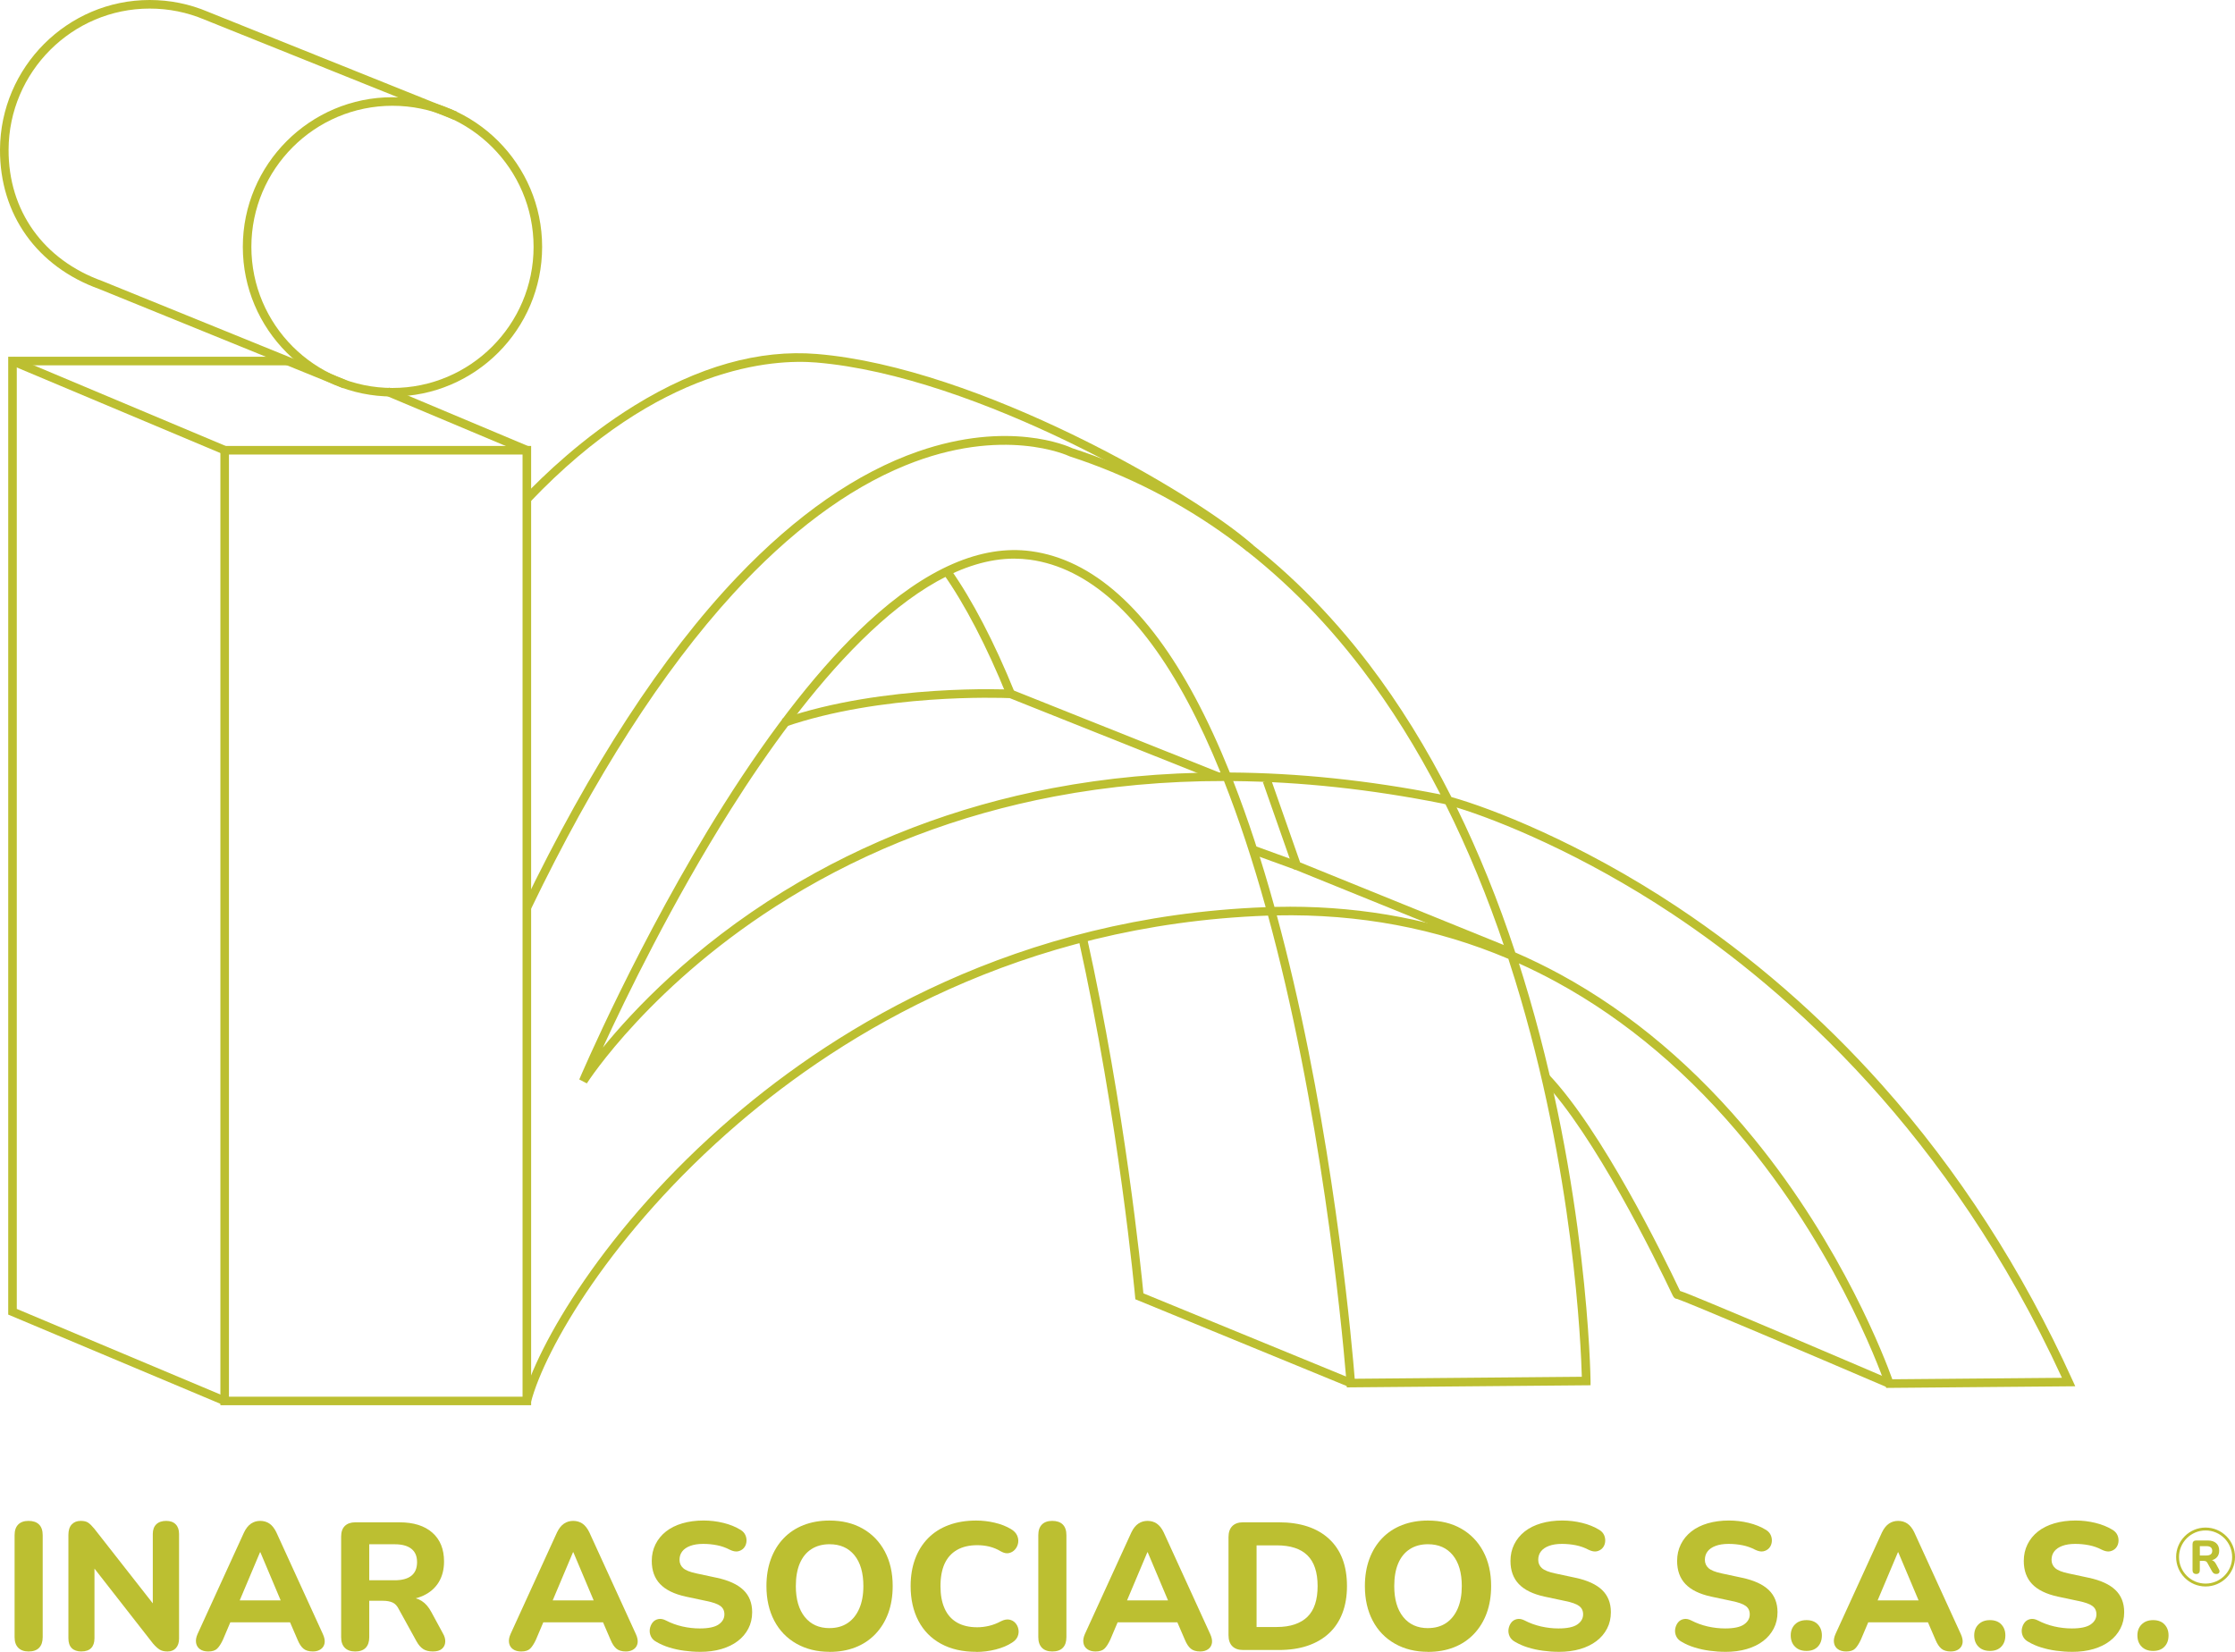 <?xml version="1.0" encoding="UTF-8"?>
<svg id="Capa_2" data-name="Capa 2" xmlns="http://www.w3.org/2000/svg" viewBox="0 0 776.29 573.77">
  <defs>
    <style>
      .cls-1 {
        fill: #bcbf31;
      }
    </style>
  </defs>
  <g id="Layer_1" data-name="Layer 1">
    <g>
      <g>
        <g>
          <path class="cls-1" d="M9.92,573.65c-1.55,0-2.75-.43-3.59-1.29-.84-.86-1.26-2.09-1.26-3.68v-35.42c0-1.64.42-2.87,1.26-3.71.84-.84,2.03-1.26,3.59-1.26s2.81.42,3.65,1.26c.84.84,1.26,2.08,1.26,3.71v35.42c0,1.59-.41,2.82-1.23,3.68-.82.86-2.04,1.29-3.68,1.29Z"/>
          <path class="cls-1" d="M28.29,573.65c-1.47,0-2.59-.39-3.37-1.16-.78-.78-1.16-1.92-1.16-3.43v-35.92c0-1.59.39-2.8,1.16-3.62.78-.82,1.81-1.23,3.11-1.23,1.13,0,2,.21,2.61.63.61.42,1.31,1.11,2.11,2.08l22.08,28.18h-1.76v-26.36c0-1.43.4-2.54,1.2-3.33s1.95-1.2,3.46-1.2c1.43,0,2.53.4,3.3,1.2.78.8,1.16,1.91,1.16,3.33v36.36c0,1.38-.36,2.47-1.07,3.27-.71.8-1.68,1.2-2.89,1.2s-2.11-.22-2.8-.66c-.69-.44-1.46-1.14-2.3-2.11l-22.02-28.19h1.7v26.36c0,1.51-.39,2.65-1.16,3.43-.78.78-1.9,1.16-3.37,1.16Z"/>
          <path class="cls-1" d="M72.32,573.65c-1.17,0-2.13-.26-2.86-.79-.73-.52-1.19-1.25-1.35-2.17-.17-.92,0-1.95.5-3.08l16.17-35.36c.67-1.38,1.48-2.39,2.42-3.02.94-.63,2-.94,3.18-.94s2.29.31,3.21.94c.92.63,1.72,1.64,2.39,3.02l16.17,35.36c.54,1.17.74,2.21.6,3.11-.15.9-.59,1.62-1.32,2.14-.73.52-1.65.79-2.74.79-1.43,0-2.53-.33-3.3-.98-.78-.65-1.46-1.69-2.04-3.11l-3.77-8.74,3.9,2.71h-26.23l3.9-2.71-3.71,8.74c-.67,1.43-1.34,2.46-2.01,3.11-.67.65-1.7.98-3.08.98ZM90.32,539.17l-8.12,19.25-1.7-2.52h19.69l-1.64,2.52-8.12-19.25h-.13Z"/>
          <path class="cls-1" d="M123.34,573.65c-1.55,0-2.75-.43-3.59-1.29-.84-.86-1.26-2.09-1.26-3.68v-34.92c0-1.64.43-2.87,1.29-3.71.86-.84,2.07-1.26,3.62-1.26h15.35c4.91,0,8.71,1.2,11.42,3.59,2.71,2.39,4.06,5.72,4.06,10,0,2.77-.61,5.16-1.82,7.17-1.22,2.01-2.98,3.57-5.28,4.66-2.31,1.09-5.1,1.64-8.37,1.64l.57-1.01h2.52c1.76,0,3.3.42,4.62,1.26,1.32.84,2.44,2.14,3.37,3.9l3.96,7.3c.63,1.05.91,2.07.85,3.05-.06.99-.45,1.78-1.16,2.39-.71.61-1.76.91-3.15.91s-2.51-.28-3.37-.85c-.86-.57-1.63-1.46-2.3-2.67l-6.1-11.07c-.59-1.22-1.33-2.02-2.23-2.42-.9-.4-2.02-.6-3.37-.6h-4.72v12.65c0,1.59-.41,2.82-1.23,3.68-.82.86-2.04,1.29-3.68,1.29ZM128.25,548.92h8.81c2.56,0,4.5-.52,5.82-1.57,1.32-1.05,1.98-2.62,1.98-4.72s-.66-3.61-1.98-4.65c-1.32-1.05-3.26-1.57-5.82-1.57h-8.81v12.52Z"/>
          <path class="cls-1" d="M181.03,573.65c-1.17,0-2.13-.26-2.86-.79-.73-.52-1.19-1.25-1.35-2.17-.17-.92,0-1.95.5-3.08l16.17-35.36c.67-1.38,1.48-2.39,2.42-3.02.94-.63,2-.94,3.18-.94s2.29.31,3.21.94c.92.63,1.72,1.64,2.39,3.02l16.17,35.36c.54,1.17.74,2.21.6,3.11-.15.9-.59,1.62-1.32,2.14-.73.52-1.65.79-2.74.79-1.43,0-2.53-.33-3.3-.98-.78-.65-1.46-1.69-2.04-3.11l-3.77-8.74,3.9,2.71h-26.23l3.9-2.71-3.71,8.74c-.67,1.43-1.34,2.46-2.01,3.11-.67.65-1.7.98-3.08.98ZM199.03,539.17l-8.12,19.25-1.7-2.52h19.69l-1.64,2.52-8.12-19.25h-.13Z"/>
          <path class="cls-1" d="M243.06,573.77c-1.76,0-3.57-.13-5.41-.38-1.85-.25-3.58-.63-5.19-1.13-1.61-.5-3.07-1.13-4.37-1.89-.97-.5-1.64-1.16-2.01-1.98-.38-.82-.5-1.65-.38-2.49.13-.84.43-1.58.91-2.23.48-.65,1.14-1.07,1.98-1.26.84-.19,1.74-.03,2.71.47,1.76.92,3.66,1.61,5.69,2.08,2.03.46,4.06.69,6.07.69,3.02,0,5.2-.46,6.54-1.38,1.34-.92,2.01-2.1,2.01-3.52,0-1.26-.47-2.23-1.42-2.92-.94-.69-2.57-1.27-4.88-1.73l-7.11-1.51c-4.03-.88-7-2.34-8.93-4.37-1.93-2.03-2.89-4.71-2.89-8.02,0-2.1.43-4.02,1.29-5.76.86-1.74,2.08-3.23,3.65-4.47,1.57-1.24,3.47-2.18,5.69-2.83,2.22-.65,4.68-.98,7.36-.98,2.31,0,4.59.27,6.86.82,2.26.55,4.28,1.36,6.04,2.45.8.5,1.35,1.13,1.67,1.89.31.75.42,1.54.31,2.36-.11.82-.42,1.51-.94,2.08-.52.57-1.19.93-1.98,1.1-.8.17-1.76-.02-2.89-.57-1.34-.71-2.8-1.23-4.37-1.54-1.57-.31-3.18-.47-4.81-.47-1.76,0-3.26.23-4.5.69-1.24.46-2.17,1.1-2.8,1.92-.63.82-.94,1.79-.94,2.93s.43,2.14,1.29,2.89c.86.76,2.38,1.36,4.56,1.82l7.05,1.51c4.15.88,7.24,2.3,9.28,4.25,2.03,1.95,3.05,4.52,3.05,7.71,0,2.1-.44,4-1.32,5.69-.88,1.7-2.11,3.15-3.68,4.34-1.57,1.2-3.46,2.12-5.66,2.77s-4.71.98-7.52.98Z"/>
          <path class="cls-1" d="M288.11,573.77c-4.32,0-8.15-.94-11.48-2.83-3.33-1.89-5.9-4.55-7.71-7.99-1.8-3.44-2.71-7.44-2.71-12.02,0-3.44.51-6.56,1.54-9.37,1.03-2.81,2.51-5.22,4.44-7.23,1.93-2.01,4.25-3.54,6.95-4.59,2.71-1.05,5.69-1.57,8.96-1.57,4.4,0,8.25.93,11.54,2.8,3.29,1.87,5.85,4.51,7.68,7.93,1.82,3.42,2.74,7.41,2.74,11.99,0,3.48-.51,6.63-1.54,9.44-1.03,2.81-2.52,5.23-4.47,7.27-1.95,2.03-4.27,3.58-6.95,4.62-2.68,1.05-5.68,1.57-9,1.57ZM288.11,565.53c2.47,0,4.58-.59,6.32-1.76,1.74-1.17,3.08-2.85,4.03-5.03.94-2.18,1.42-4.78,1.42-7.8,0-4.61-1.04-8.19-3.11-10.73-2.08-2.54-4.96-3.81-8.65-3.81-2.43,0-4.53.57-6.29,1.7-1.76,1.13-3.1,2.78-4.03,4.94-.92,2.16-1.38,4.79-1.38,7.9,0,4.57,1.04,8.15,3.11,10.73,2.08,2.58,4.94,3.87,8.59,3.87Z"/>
          <path class="cls-1" d="M339.07,573.77c-4.74,0-8.82-.93-12.24-2.8-3.42-1.87-6.03-4.52-7.83-7.96-1.8-3.44-2.71-7.47-2.71-12.08,0-3.44.51-6.56,1.54-9.37,1.03-2.81,2.53-5.22,4.5-7.23,1.97-2.01,4.37-3.54,7.2-4.59,2.83-1.05,6.01-1.57,9.53-1.57,2.18,0,4.34.25,6.48.76,2.14.5,4,1.24,5.6,2.2,1.05.63,1.76,1.37,2.14,2.23.38.86.49,1.72.35,2.58-.15.86-.5,1.62-1.07,2.27-.57.65-1.27,1.07-2.11,1.26-.84.19-1.78,0-2.83-.6-1.26-.76-2.57-1.3-3.93-1.64-1.36-.34-2.78-.5-4.25-.5-2.81,0-5.17.56-7.08,1.67-1.91,1.11-3.33,2.71-4.28,4.78-.94,2.08-1.42,4.67-1.42,7.77s.47,5.6,1.42,7.74c.94,2.14,2.37,3.76,4.28,4.88,1.91,1.11,4.27,1.67,7.08,1.67,1.34,0,2.71-.17,4.12-.5,1.4-.34,2.76-.86,4.06-1.57,1.09-.55,2.05-.74,2.89-.6.84.15,1.54.52,2.11,1.13.57.61.93,1.34,1.1,2.2.17.86.08,1.7-.25,2.52-.34.82-.97,1.52-1.89,2.11-1.59,1.05-3.5,1.86-5.72,2.42-2.22.57-4.49.85-6.79.85Z"/>
          <path class="cls-1" d="M365.49,573.65c-1.55,0-2.75-.43-3.59-1.29-.84-.86-1.26-2.09-1.26-3.68v-35.42c0-1.64.42-2.87,1.26-3.71.84-.84,2.03-1.26,3.59-1.26s2.81.42,3.65,1.26c.84.84,1.26,2.08,1.26,3.71v35.42c0,1.59-.41,2.82-1.23,3.68-.82.86-2.04,1.29-3.68,1.29Z"/>
          <path class="cls-1" d="M380.52,573.65c-1.17,0-2.13-.26-2.86-.79-.74-.52-1.19-1.25-1.35-2.17-.17-.92,0-1.95.5-3.08l16.17-35.36c.67-1.38,1.48-2.39,2.42-3.02.94-.63,2-.94,3.18-.94s2.29.31,3.21.94c.92.63,1.72,1.64,2.39,3.02l16.17,35.36c.54,1.17.74,2.21.6,3.11-.15.9-.59,1.62-1.32,2.14s-1.65.79-2.74.79c-1.43,0-2.53-.33-3.3-.98-.78-.65-1.46-1.69-2.05-3.11l-3.77-8.74,3.9,2.71h-26.23l3.9-2.71-3.71,8.74c-.67,1.43-1.34,2.46-2.01,3.11-.67.65-1.7.98-3.08.98ZM398.52,539.17l-8.12,19.25-1.7-2.52h19.69l-1.64,2.52-8.12-19.25h-.13Z"/>
          <path class="cls-1" d="M431.8,573.14c-1.64,0-2.89-.44-3.78-1.32-.88-.88-1.32-2.16-1.32-3.84v-34.04c0-1.68.44-2.96,1.32-3.84.88-.88,2.14-1.32,3.78-1.32h12.27c7.55,0,13.4,1.92,17.55,5.76,4.15,3.84,6.23,9.3,6.23,16.39,0,3.52-.53,6.67-1.6,9.44-1.07,2.77-2.62,5.1-4.66,6.98-2.03,1.89-4.51,3.32-7.42,4.31-2.92.99-6.28,1.48-10.1,1.48h-12.27ZM436.45,565.15h6.98c2.39,0,4.48-.3,6.26-.91,1.78-.61,3.26-1.49,4.44-2.64,1.17-1.15,2.05-2.62,2.64-4.4.59-1.78.88-3.87.88-6.26,0-4.78-1.17-8.34-3.52-10.66-2.35-2.33-5.91-3.49-10.7-3.49h-6.98v28.37Z"/>
          <path class="cls-1" d="M495.97,573.77c-4.32,0-8.15-.94-11.48-2.83-3.33-1.89-5.9-4.55-7.71-7.99-1.8-3.44-2.71-7.44-2.71-12.02,0-3.44.51-6.56,1.54-9.37,1.03-2.81,2.51-5.22,4.44-7.23,1.93-2.01,4.25-3.54,6.95-4.59,2.71-1.05,5.69-1.57,8.96-1.57,4.4,0,8.25.93,11.54,2.8,3.29,1.87,5.85,4.51,7.68,7.93,1.82,3.42,2.74,7.41,2.74,11.99,0,3.48-.51,6.63-1.54,9.44-1.03,2.81-2.52,5.23-4.47,7.27-1.95,2.03-4.27,3.58-6.95,4.62-2.68,1.05-5.68,1.57-9,1.57ZM495.97,565.53c2.47,0,4.58-.59,6.32-1.76,1.74-1.17,3.08-2.85,4.03-5.03.94-2.18,1.41-4.78,1.41-7.8,0-4.61-1.04-8.19-3.11-10.73-2.08-2.54-4.96-3.81-8.65-3.81-2.43,0-4.53.57-6.29,1.7-1.76,1.13-3.1,2.78-4.03,4.94-.92,2.16-1.38,4.79-1.38,7.9,0,4.57,1.04,8.15,3.11,10.73,2.08,2.58,4.94,3.87,8.59,3.87Z"/>
          <path class="cls-1" d="M541.32,573.77c-1.76,0-3.57-.13-5.41-.38-1.85-.25-3.58-.63-5.19-1.13-1.62-.5-3.07-1.13-4.37-1.89-.96-.5-1.63-1.16-2.01-1.98-.38-.82-.5-1.65-.38-2.49.13-.84.43-1.58.91-2.23.48-.65,1.14-1.07,1.98-1.26.84-.19,1.74-.03,2.71.47,1.76.92,3.66,1.61,5.69,2.08,2.03.46,4.06.69,6.07.69,3.02,0,5.2-.46,6.54-1.38,1.34-.92,2.01-2.1,2.01-3.52,0-1.26-.47-2.23-1.42-2.92-.94-.69-2.57-1.27-4.88-1.73l-7.11-1.51c-4.03-.88-7.01-2.34-8.93-4.37-1.93-2.03-2.89-4.71-2.89-8.02,0-2.1.43-4.02,1.29-5.76.86-1.74,2.08-3.23,3.65-4.47,1.57-1.24,3.47-2.18,5.69-2.83,2.22-.65,4.68-.98,7.36-.98,2.31,0,4.59.27,6.86.82,2.26.55,4.28,1.36,6.04,2.45.8.5,1.35,1.13,1.67,1.89.31.75.42,1.54.31,2.36-.11.82-.42,1.51-.94,2.08-.52.57-1.19.93-1.98,1.1-.8.17-1.76-.02-2.89-.57-1.34-.71-2.8-1.23-4.37-1.54-1.57-.31-3.18-.47-4.81-.47-1.76,0-3.26.23-4.5.69-1.24.46-2.17,1.1-2.8,1.92-.63.82-.94,1.79-.94,2.93s.43,2.14,1.29,2.89c.86.76,2.38,1.36,4.56,1.82l7.05,1.51c4.15.88,7.25,2.3,9.28,4.25,2.03,1.95,3.05,4.52,3.05,7.71,0,2.1-.44,4-1.32,5.69-.88,1.7-2.11,3.15-3.68,4.34-1.57,1.2-3.46,2.12-5.66,2.77-2.2.65-4.71.98-7.52.98Z"/>
          <path class="cls-1" d="M599.2,573.77c-1.76,0-3.57-.13-5.41-.38-1.85-.25-3.58-.63-5.19-1.13-1.62-.5-3.07-1.13-4.37-1.89-.96-.5-1.63-1.16-2.01-1.98-.38-.82-.5-1.65-.38-2.49.13-.84.43-1.58.91-2.23.48-.65,1.14-1.07,1.98-1.26.84-.19,1.74-.03,2.71.47,1.76.92,3.66,1.61,5.69,2.08,2.03.46,4.06.69,6.07.69,3.02,0,5.2-.46,6.54-1.38,1.34-.92,2.01-2.1,2.01-3.52,0-1.26-.47-2.23-1.42-2.92-.94-.69-2.57-1.27-4.88-1.73l-7.11-1.51c-4.03-.88-7.01-2.34-8.93-4.37-1.93-2.03-2.89-4.71-2.89-8.02,0-2.1.43-4.02,1.29-5.76.86-1.74,2.08-3.23,3.65-4.47,1.57-1.24,3.47-2.18,5.69-2.83,2.22-.65,4.68-.98,7.36-.98,2.31,0,4.59.27,6.86.82,2.26.55,4.28,1.36,6.04,2.45.8.5,1.35,1.13,1.67,1.89.31.75.42,1.54.31,2.36-.11.82-.42,1.51-.94,2.08-.52.57-1.19.93-1.98,1.1-.8.17-1.76-.02-2.89-.57-1.34-.71-2.8-1.23-4.37-1.54-1.57-.31-3.18-.47-4.81-.47-1.76,0-3.26.23-4.5.69-1.24.46-2.17,1.1-2.8,1.92-.63.82-.94,1.79-.94,2.93s.43,2.14,1.29,2.89c.86.76,2.38,1.36,4.56,1.82l7.05,1.51c4.15.88,7.25,2.3,9.28,4.25,2.03,1.95,3.05,4.52,3.05,7.71,0,2.1-.44,4-1.32,5.69-.88,1.7-2.11,3.15-3.68,4.34-1.57,1.2-3.46,2.12-5.66,2.77-2.2.65-4.71.98-7.52.98Z"/>
          <path class="cls-1" d="M627.45,573.46c-1.68,0-3.01-.49-3.99-1.48-.99-.98-1.48-2.3-1.48-3.93,0-1.55.49-2.82,1.48-3.81.98-.98,2.32-1.48,3.99-1.48s2.99.49,3.93,1.48c.94.99,1.42,2.26,1.42,3.81,0,1.64-.47,2.95-1.42,3.93-.94.99-2.25,1.48-3.93,1.48Z"/>
          <path class="cls-1" d="M641.23,573.65c-1.17,0-2.13-.26-2.86-.79-.74-.52-1.19-1.25-1.35-2.17-.17-.92,0-1.95.5-3.08l16.17-35.36c.67-1.38,1.48-2.39,2.42-3.02.94-.63,2-.94,3.18-.94s2.29.31,3.21.94c.92.63,1.72,1.64,2.39,3.02l16.17,35.36c.54,1.17.74,2.21.6,3.11-.15.9-.59,1.62-1.32,2.14s-1.65.79-2.74.79c-1.43,0-2.53-.33-3.3-.98-.78-.65-1.46-1.69-2.05-3.11l-3.77-8.74,3.9,2.71h-26.23l3.9-2.71-3.71,8.74c-.67,1.43-1.34,2.46-2.01,3.11-.67.65-1.7.98-3.08.98ZM659.22,539.17l-8.12,19.25-1.7-2.52h19.69l-1.64,2.52-8.12-19.25h-.13Z"/>
          <path class="cls-1" d="M691.18,573.46c-1.68,0-3.01-.49-3.99-1.48-.99-.98-1.48-2.3-1.48-3.93,0-1.55.49-2.82,1.48-3.81s2.32-1.48,3.99-1.48,2.99.49,3.93,1.48c.94.99,1.42,2.26,1.42,3.81,0,1.64-.47,2.95-1.42,3.93-.94.99-2.25,1.48-3.93,1.48Z"/>
          <path class="cls-1" d="M719.61,573.77c-1.76,0-3.57-.13-5.41-.38-1.85-.25-3.58-.63-5.19-1.13-1.62-.5-3.07-1.13-4.37-1.89-.96-.5-1.63-1.16-2.01-1.98-.38-.82-.5-1.65-.38-2.49.13-.84.43-1.58.91-2.23.48-.65,1.14-1.07,1.98-1.26.84-.19,1.74-.03,2.71.47,1.76.92,3.66,1.61,5.69,2.08,2.03.46,4.06.69,6.07.69,3.02,0,5.2-.46,6.54-1.38,1.34-.92,2.01-2.1,2.01-3.52,0-1.26-.47-2.23-1.42-2.92-.94-.69-2.57-1.27-4.88-1.73l-7.11-1.51c-4.03-.88-7.01-2.34-8.93-4.37-1.93-2.03-2.89-4.71-2.89-8.02,0-2.1.43-4.02,1.29-5.76.86-1.74,2.08-3.23,3.65-4.47,1.57-1.24,3.47-2.18,5.69-2.83,2.22-.65,4.68-.98,7.36-.98,2.31,0,4.59.27,6.86.82,2.26.55,4.28,1.36,6.04,2.45.8.5,1.35,1.13,1.67,1.89.31.75.42,1.54.31,2.36-.11.82-.42,1.51-.94,2.08-.52.57-1.19.93-1.98,1.1-.8.17-1.76-.02-2.89-.57-1.34-.71-2.8-1.23-4.37-1.54-1.57-.31-3.18-.47-4.81-.47-1.76,0-3.26.23-4.5.69-1.24.46-2.17,1.1-2.8,1.92-.63.82-.94,1.79-.94,2.93s.43,2.14,1.29,2.89c.86.76,2.38,1.36,4.56,1.82l7.05,1.51c4.15.88,7.25,2.3,9.28,4.25,2.03,1.95,3.05,4.52,3.05,7.71,0,2.1-.44,4-1.32,5.69-.88,1.7-2.11,3.15-3.68,4.34-1.57,1.2-3.46,2.12-5.66,2.77-2.2.65-4.71.98-7.52.98Z"/>
          <path class="cls-1" d="M747.86,573.46c-1.68,0-3.01-.49-3.99-1.48-.99-.98-1.48-2.3-1.48-3.93,0-1.55.49-2.82,1.48-3.81.98-.98,2.32-1.48,3.99-1.48s2.99.49,3.93,1.48c.94.99,1.42,2.26,1.42,3.81,0,1.64-.47,2.95-1.42,3.93-.94.99-2.25,1.48-3.93,1.48Z"/>
        </g>
        <g>
          <path class="cls-1" d="M762.8,546.73c-.4,0-.71-.11-.93-.34-.22-.22-.33-.54-.33-.95v-9.06c0-.42.11-.75.33-.96.22-.22.54-.33.94-.33h3.98c1.27,0,2.26.31,2.96.93.7.62,1.05,1.49,1.05,2.6,0,.72-.16,1.34-.47,1.86-.32.52-.77.92-1.37,1.21-.6.28-1.32.42-2.17.42l.15-.26h.65c.46,0,.86.11,1.2.33s.63.55.87,1.01l1.03,1.89c.16.27.24.54.22.79s-.12.46-.3.62c-.18.16-.46.24-.82.24s-.65-.07-.87-.22c-.22-.15-.42-.38-.6-.69l-1.58-2.87c-.15-.32-.35-.52-.58-.63-.23-.1-.53-.15-.87-.15h-1.22v3.28c0,.41-.11.73-.32.95s-.53.34-.95.34ZM764.08,540.31h2.28c.66,0,1.17-.14,1.51-.41s.51-.68.51-1.22-.17-.94-.51-1.21-.85-.41-1.51-.41h-2.28v3.25Z"/>
          <path class="cls-1" d="M766.07,551.07c-5.64,0-10.23-4.59-10.23-10.23s4.59-10.23,10.23-10.23,10.23,4.59,10.23,10.23-4.59,10.23-10.23,10.23ZM766.07,531.61c-5.09,0-9.23,4.14-9.23,9.23s4.14,9.23,9.23,9.23,9.23-4.14,9.23-9.23-4.14-9.23-9.23-9.23Z"/>
        </g>
      </g>
      <g>
        <path class="cls-1" d="M184.48,488.12h-107.93V154.9h107.93v333.22ZM79.52,485.14h101.98V157.88h-101.98v327.26Z"/>
        <rect class="cls-1" x="39.7" y="100.93" width="2.98" height="79.95" transform="translate(-104.66 124.26) rotate(-67.2)"/>
        <rect class="cls-1" x="157.28" y="119.94" width="2.98" height="52.55" transform="translate(-37.55 235.9) rotate(-67.2)"/>
        <polygon class="cls-1" points="77.46 488 2.85 456.63 2.85 123.92 99.92 123.92 99.92 126.89 5.83 126.89 5.83 454.66 78.61 485.26 77.46 488"/>
        <path class="cls-1" d="M136.32,137.73c-28.66,0-51.98-23.32-51.98-51.98s23.32-51.98,51.98-51.98,51.98,23.32,51.98,51.98-23.32,51.98-51.98,51.98ZM136.32,36.74c-27.02,0-49.01,21.98-49.01,49.01s21.98,49.01,49.01,49.01,49.01-21.98,49.01-49.01-21.98-49.01-49.01-49.01Z"/>
        <path class="cls-1" d="M184.43,487.01l-2.88-.75c4.83-18.48,28.23-59.89,72.93-98.25,36.7-31.49,98.6-69.67,185.13-72.9-4.49-16.14-9.33-30.77-14.48-43.82h-.12c-20.25,0-39.87,1.78-58.73,5.36-33.34,6.32-64.41,18.21-92.34,35.35-47.6,29.19-69.89,63.97-70.11,64.32l-2.63-1.37c.2-.48,20.74-48.81,50.06-95.28,17.25-27.34,34.14-48.72,50.19-63.54,20.28-18.72,39.35-27.02,56.68-24.67,21.35,2.9,40.55,20.04,57.06,50.94,4.15,7.77,8.15,16.43,11.97,25.93,23.61.15,48.06,2.69,73.17,7.62-8.16-15.86-17.21-30.34-27.12-43.36-27.51-36.16-61.72-61.08-101.67-74.07l-.19-.08c-.22-.11-22.86-10.68-56.97,3.26-20.11,8.22-40.21,23.22-59.75,44.58-24.49,26.78-48.14,63.66-70.28,109.62l-2.68-1.29c23.35-48.46,48.36-86.88,74.34-114.17,20.55-21.58,41.69-36.25,62.83-43.61,31.51-10.95,51.94-1.95,53.71-1.11,40.51,13.19,75.18,38.46,103.05,75.1,10.47,13.77,20,29.15,28.53,46.04,13.8,3.87,44.69,15.8,78.2,38.01,26.09,17.3,50.09,38.15,71.33,61.97,26.54,29.77,48.81,64.29,66.2,102.61l.95,2.08-65.65.57-.34-1.03c-.14-.42-14.43-42.73-47.96-83.77-19.65-24.06-41.98-42.98-66.35-56.24-4.25-2.31-8.56-4.45-12.94-6.42.51,1.6,1.02,3.22,1.52,4.84,22.48,72.85,23.36,139.55,23.36,140.21v1.49s-84.65.74-84.65.74l-.1-1.39c-.05-.69-5.14-69.48-21.32-138.89-1.91-8.18-3.89-16.05-5.95-23.59-.09,0-.19,0-.28,0-85.89,3.09-147.32,40.97-183.72,72.2-44.18,37.91-67.26,78.62-71.99,96.74ZM526.31,330.84c5.31,2.3,10.52,4.84,15.65,7.63,24.72,13.46,47.35,32.64,67.25,57.02,30.92,37.88,45.64,76.84,48.06,83.61l58.92-.51c-39.03-84.81-95.09-134.42-135.4-161.17-31.3-20.77-60.26-32.46-74.86-36.94,7.64,15.57,14.45,32.39,20.38,50.36ZM443.48,317.97c2,7.38,3.93,15.06,5.79,23.03,14.95,64.16,20.46,127.79,21.27,137.92l78.88-.69c-.27-10.23-2.71-71.52-23.22-137.94-.75-2.43-1.52-4.85-2.3-7.24-24.99-10.61-51.94-15.65-80.43-15.08ZM352.33,194.04c-35.8,0-73.06,46.79-98.54,87.18-20.33,32.22-36.43,65.35-44.39,82.66,10.42-12.8,31.06-34.81,62.85-54.33,28.25-17.35,59.67-29.4,93.37-35.8,18.74-3.56,38.22-5.37,58.31-5.43-3.64-8.96-7.44-17.15-11.39-24.53-16.03-30-34.48-46.61-54.83-49.38-1.79-.24-3.59-.36-5.39-.36ZM447.92,314.95c26.34,0,51.38,4.81,74.75,14.36-6.01-17.85-12.89-34.52-20.6-49.93-.33-.09-.64-.17-.95-.24-24.97-4.99-49.3-7.6-72.79-7.83,5.1,13.05,9.9,27.65,14.34,43.71,1.75-.04,3.5-.06,5.25-.06Z"/>
        <path class="cls-1" d="M433.24,191.54c-19.57-17.54-94.12-61.01-149.74-65.62-14.86-1.23-54.31,1.03-99.44,48.5l-2.16-2.05c6.68-7.03,20.57-20.47,38.54-31.54,21.94-13.52,43.25-19.53,63.3-17.87,56.27,4.66,131.68,48.64,151.48,66.37l-1.99,2.22Z"/>
        <polygon class="cls-1" points="524.18 332.22 449.22 301.83 438.64 271.67 441.45 270.68 451.58 299.57 525.3 329.47 524.18 332.22"/>
        <rect class="cls-1" x="441.31" y="289.86" width="2.98" height="16.17" transform="translate(11.55 612.37) rotate(-70.03)"/>
        <path class="cls-1" d="M655.63,481.97c-27.51-11.79-68.96-29.4-73.14-30.79-.69,0-1.1-.47-1.39-.98h0s-.02-.05-.02-.05c-.09-.16-.17-.33-.24-.47-5.99-12.63-26.94-55.3-45.01-74.34l2.16-2.05c18.37,19.36,39.5,62.39,45.54,75.11,0,0,0,.01.01.02,1.61.5,4.71,1.79,11.23,4.49,6.14,2.55,14.66,6.14,25.33,10.67,18.17,7.71,36.51,15.57,36.7,15.65l-1.17,2.74Z"/>
        <path class="cls-1" d="M119.23,134.85l-84.71-34.43C12.83,92.63-.09,74.51,0,51.98.12,23.32,23.44,0,51.98,0c7.01,0,13.81,1.37,20.22,4.08l86.52,34.75-1.11,2.76L71.07,6.83c-6.06-2.56-12.47-3.85-19.08-3.85C25.07,2.98,3.09,24.96,2.98,51.99c-.09,21.22,12.1,38.29,32.6,45.65l84.77,34.45-1.12,2.76Z"/>
        <path class="cls-1" d="M422.61,271.18l-71.9-28.68c-3.53-.15-44.58-1.58-78.11,9.99l-.97-2.81c35.45-12.23,79.03-10.16,79.47-10.14h.25s72.36,28.88,72.36,28.88l-1.1,2.76Z"/>
        <path class="cls-1" d="M349.65,241.58c-6.92-17.08-14.53-31.7-22.01-42.28l2.43-1.72c7.61,10.76,15.34,25.59,22.34,42.88l-2.76,1.12Z"/>
        <path class="cls-1" d="M468.6,481.8l-74.26-30.49-.08-.9c-.05-.6-5.55-60.64-19.67-124.32l2.91-.64c13.21,59.61,18.9,116.04,19.64,123.8l72.59,29.8-1.13,2.75Z"/>
      </g>
    </g>
  </g>
</svg>